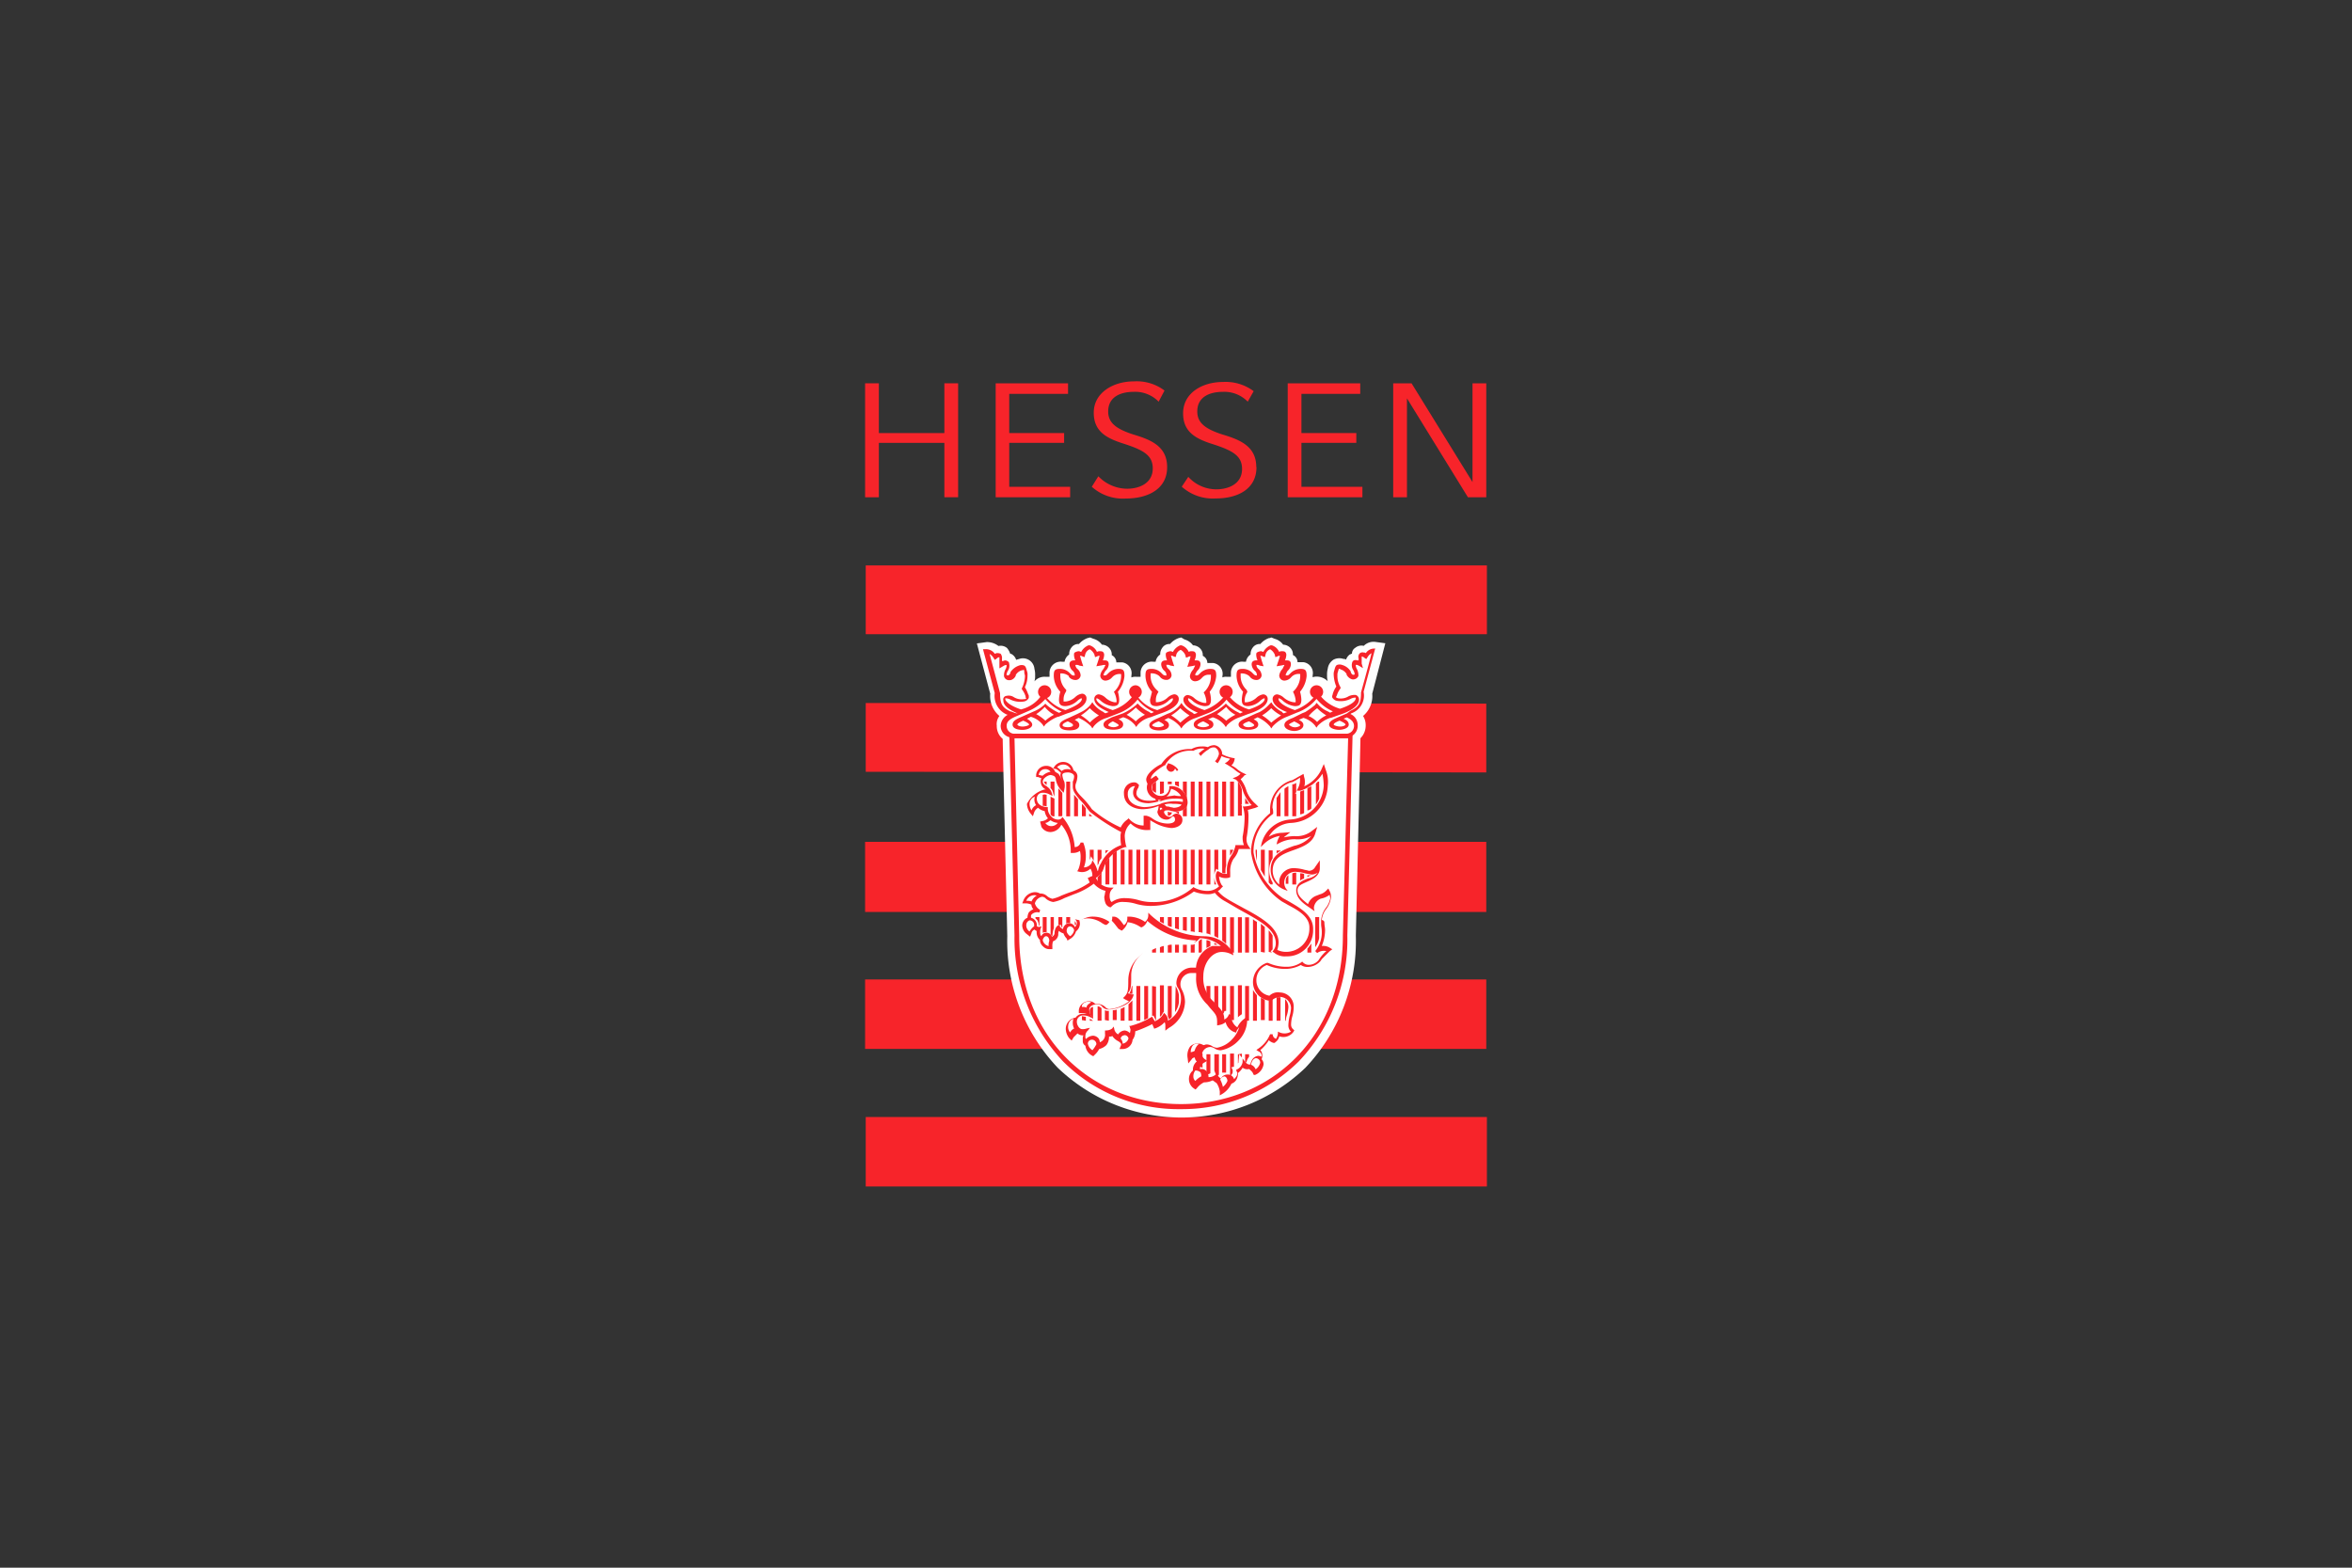 <svg id="Ebene_1" data-name="Ebene 1" xmlns="http://www.w3.org/2000/svg" viewBox="0 0 600 400"><rect x="0" y="0" width="600" height="400" fill="#333333" stroke="none"/><defs><style>.cls-1{fill:#f7242a;}.cls-2{fill:#fff;}</style></defs><g id="Gruppe_802" data-name="Gruppe 802"><rect id="Rechteck_257" data-name="Rechteck 257" class="cls-1" x="220.85" y="144.27" width="158.46" height="17.55"/><path id="Pfad_577" data-name="Pfad 577" class="cls-1" d="M220.85,179.37v17.55l158.3.17V179.53l-158.3-.16"/><rect id="Rechteck_258" data-name="Rechteck 258" class="cls-1" x="220.69" y="214.8" width="158.46" height="17.89"/><rect id="Rechteck_259" data-name="Rechteck 259" class="cls-1" x="220.69" y="249.91" width="158.46" height="17.72"/><rect id="Rechteck_260" data-name="Rechteck 260" class="cls-1" x="220.85" y="285.01" width="158.46" height="17.72"/><path id="Pfad_578" data-name="Pfad 578" class="cls-1" d="M244.42,126.71V97.8h-3.51v12.7H224.2V97.8h-3.51v29.08h3.51V113h16.71v13.87h3.51"/><path id="Pfad_579" data-name="Pfad 579" class="cls-1" d="M273,126.71v-2.5H257.46V113h14V110.5h-14v-10h15V97.8H254v29.08H273"/><path id="Pfad_580" data-name="Pfad 580" class="cls-1" d="M297.74,119.19c0-5.35-4.18-7-8.69-8.35-4.68-1.51-6.35-3.18-6.35-5.86,0-3.84,3.34-5,6.52-5a8.31,8.31,0,0,1,6.35,2.51l1.5-2.84a11.75,11.75,0,0,0-7.85-2.34c-5.18,0-10.2,2.84-10.2,8,0,4.85,3.35,6.52,7.52,7.86,5.19,1.67,7.53,3,7.53,6.35,0,3.84-3.51,5.18-6.52,5.18a10.26,10.26,0,0,1-7.36-3.18l-1.67,2.68a11.86,11.86,0,0,0,8.69,3c5.52,0,10.53-2.34,10.53-8"/><path id="Pfad_581" data-name="Pfad 581" class="cls-1" d="M320.48,119.19c0-5.35-4.18-7-8.7-8.35-4.68-1.51-6.35-3.18-6.35-5.86,0-3.84,3.35-5,6.52-5a8.31,8.31,0,0,1,6.35,2.51l1.51-2.68A11.91,11.91,0,0,0,312,97.46c-5.35,0-10.19,2.84-10.19,8,0,4.84,3.34,6.52,7.52,7.85,5.18,1.67,7.52,3,7.52,6.35,0,3.85-3.51,5.19-6.52,5.19a9.61,9.61,0,0,1-7.19-3.18l-1.67,2.51a11.86,11.86,0,0,0,8.69,3c5.52,0,10.37-2.34,10.37-8"/><path id="Pfad_582" data-name="Pfad 582" class="cls-1" d="M347.55,126.71v-2.5H332V113h14V110.5H332v-10h15V97.8H328.5v29.08h19.05"/><path id="Pfad_583" data-name="Pfad 583" class="cls-1" d="M379.15,126.71V97.8h-3.51V123L360.09,97.8h-4.68v29.08h3.51V101.64l15.55,25.24h4.68"/><path id="Pfad_584" data-name="Pfad 584" class="cls-2" d="M256,166.66h0m67.86-3.84h-.17a5.14,5.14,0,0,0-2.17,1.5,2.2,2.2,0,0,0-2,1,2.71,2.71,0,0,0-.5,1.5V167a2.74,2.74,0,0,0-1.17,1.84h-.67a2.85,2.85,0,0,0-3.17,2.67v1.17h-1.17a2.12,2.12,0,0,0-1,.17v-.34a2.78,2.78,0,0,0-2.34-3.34h-1.5a2.07,2.07,0,0,0-1.17-1.84v-.16a2.37,2.37,0,0,0-.5-1.51,2.61,2.61,0,0,0-2-1,4,4,0,0,0-2.17-1.51l-.84-.5-.66.17a5.11,5.11,0,0,0-2.18,1.5,2.18,2.18,0,0,0-2,1,2.65,2.65,0,0,0-.51,1.5V167a2.77,2.77,0,0,0-1.17,1.84h-.66a2.86,2.86,0,0,0-3.18,2.67v1.17h-1.17a2.8,2.8,0,0,0-1.17.17v-.5a2.8,2.8,0,0,0-2.34-3.35h-1.5a2.06,2.06,0,0,0-1.17-1.83V167a2.34,2.34,0,0,0-.51-1.51,2.62,2.62,0,0,0-2-1,3.93,3.93,0,0,0-2.17-1.5l-.84-.34-.67.17a5.14,5.14,0,0,0-2.17,1.5,2.2,2.2,0,0,0-2,1,2.71,2.71,0,0,0-.5,1.5V167a2.74,2.74,0,0,0-1.17,1.84h-.67a2.85,2.85,0,0,0-3.17,2.67v1.17h-1.17a3.35,3.35,0,0,0-2.68,1.17,4.53,4.53,0,0,0,.17-1.5,5.59,5.59,0,0,0-.17-1.67,2.94,2.94,0,0,0-4-2.51c-.17,0-.5.17-.67.17a2.57,2.57,0,0,0-1-1.34.61.61,0,0,0-.5-.17,4.3,4.3,0,0,0-.84-1.5,2.53,2.53,0,0,0-2.17-.5,4.68,4.68,0,0,0-3-1l-2.51.34L252.61,177a6.64,6.64,0,0,0,2.34,5.68,3.43,3.43,0,0,0-.67,2.51,4.23,4.23,0,0,0,1.51,3.34c0,1.34,1.17,50.31,1.17,50.31h0a47,47,0,0,0,12.87,33.6,45.64,45.64,0,0,0,63.18,0,47,47,0,0,0,12.87-33.6h0v-.16s1.17-49.15,1.17-50.32a4.53,4.53,0,0,0,1.34-3.17,4.37,4.37,0,0,0-.67-2.51,6.61,6.61,0,0,0,2.34-5.68l3.34-12.87-2.5-.34a3.53,3.53,0,0,0-3,1,2.51,2.51,0,0,0-2.17.5,1.73,1.73,0,0,0-.84,1.5c-.17,0-.33.17-.5.17a2.52,2.52,0,0,0-1,1.34,1,1,0,0,0-.67-.17,3.24,3.24,0,0,0-2.51.17,3.2,3.2,0,0,0-1.5,2.34,5.59,5.59,0,0,0-.17,1.67,4.53,4.53,0,0,0,.17,1.5,4,4,0,0,0-2.68-1.17,2.82,2.82,0,0,0-1.17.17v-.5a2.79,2.79,0,0,0-2.34-3.35H331a2,2,0,0,0-1.17-1.83V167a2.39,2.39,0,0,0-.5-1.51,2.66,2.66,0,0,0-2-1,3.93,3.93,0,0,0-2.17-1.5l-.84-.34Z"/><path id="Pfad_585" data-name="Pfad 585" class="cls-1" d="M345.05,187.22c0,.67-1.34,51.49-1.34,51.49a45.08,45.08,0,0,1-12.37,32.09A42.31,42.31,0,0,1,301.25,283a41.63,41.63,0,0,1-30.08-12.2,45.77,45.77,0,0,1-12.37-32.09s-1.17-47.14-1.34-51.49h87.59"/><path id="Pfad_586" data-name="Pfad 586" class="cls-2" d="M306.1,239.37a8.78,8.78,0,0,1,5.35,2h-2.17a6.35,6.35,0,0,0-4.18,5.52h-1a4,4,0,0,0-4,3.84,2.34,2.34,0,0,0,.51,1.51,5.26,5.26,0,0,1,.66,2.67,6.4,6.4,0,0,1-3.34,5.52,2.18,2.18,0,0,0-.67-1.68l-.33-.33-.17.33a4.59,4.59,0,0,1-2.17,1.84l-.67-1.17-.34.17a20.05,20.05,0,0,1-5.18,2.17h-.33l.17.34c0,.16.16.5.16.67a7.72,7.72,0,0,1-.16.83,2.11,2.11,0,0,0-1.34-.67,2.19,2.19,0,0,0-1.67,1,2,2,0,0,1-1-1.51l-.16-.5-.34.5a2.64,2.64,0,0,1-1.5.5h-.34v.84a2,2,0,0,1-1.33,2.17,1.78,1.78,0,0,0-.34-1,2,2,0,0,0-1.33-.67,2.65,2.65,0,0,0-1.84.84.62.62,0,0,1-.17-.51v-.16a1.84,1.84,0,0,1,.67-1.51l.5-.67-.84.17a2.78,2.78,0,0,1-1.17.17c-.66,0-1.33-1-1.33-1.84a1.58,1.58,0,0,1,1.67-1.67,4.1,4.1,0,0,1,1.5.33l1,.5-.67-1a3.07,3.07,0,0,1-.34-1.34c0-1,1.34-1.33,2-1.33a1.51,1.51,0,0,1,1.34.67,2.14,2.14,0,0,0,1.67.66c1.17,0,5.35-.83,6.18-3.34l.17-.5h-.5a2.5,2.5,0,0,1-1-.33c.84-1,.84-1.84.84-4.52,0-4.68,5-8.52,11.37-8.52h4.18c.83.33,1.5-.5,2-1"/><path id="Pfad_587" data-name="Pfad 587" class="cls-2" d="M328.5,230.85,327,230a18.47,18.47,0,0,1-7.85-12.53v-.84H316a6.11,6.11,0,0,1-1.33,2.51,5.85,5.85,0,0,0-.84,3.34v1.34l-.5.17a3.68,3.68,0,0,1-2.34-.34,4.69,4.69,0,0,0,.67,2.18l.33.33-.33.33c-.34.34-.5.67-1,.84a8.86,8.86,0,0,0,1.84,1.67c1.51,1,3.18,1.84,4.68,2.68,4.68,2.5,9,5,9,8.85a7,7,0,0,1-.34,1.84,5.09,5.09,0,0,0,2.18.5,5.92,5.92,0,0,0,6-5.68v-.33c.16-2.84-2.68-4.52-5.52-6"/><path id="Pfad_588" data-name="Pfad 588" class="cls-2" d="M337.86,235.53c0,.5.17,1.17.17,1.84a10.77,10.77,0,0,1-.84,4,3.34,3.34,0,0,1,1.84.33l.84.51-.67.5-2,2-.33.5a4.46,4.46,0,0,1-3.35,1.51,2.86,2.86,0,0,1-1.67-.5,8.37,8.37,0,0,1-4,1,11.18,11.18,0,0,1-4.68-1,4.12,4.12,0,0,0-2.67,3.84,4,4,0,0,0,3.34,4,3.09,3.09,0,0,1,2.67-.83,3.6,3.6,0,0,1,3.51,3.84h0a8.39,8.39,0,0,1-.33,2.18,8.24,8.24,0,0,0-.33,2.17,1.51,1.51,0,0,0,.5,1.17l.33.33-.33.5a3.17,3.17,0,0,1-3.51,1,2.43,2.43,0,0,1-1,1.5l-.16.17h-.34a2.81,2.81,0,0,1-1.17-.67,10.42,10.42,0,0,1-2.17,2.51,1.89,1.89,0,0,1,.5,1.33,2.12,2.12,0,0,1-.17,1,1.85,1.85,0,0,1,.5,1.33,3.51,3.51,0,0,1-2.17,2.68h-.33l-.17-.33c-.17-.51-.67-.84-1-1.18a1.94,1.94,0,0,1-1.67-.33,4.71,4.71,0,0,1-1.17,1.34V274a3.84,3.84,0,0,1-.34,1.33,2.29,2.29,0,0,1-1.34,1.17A6.22,6.22,0,0,1,312,279l-.83.5v-1a4.91,4.91,0,0,0-.84-2.17c-.33-.17-.67-.51-1-.67a4.7,4.7,0,0,1-2.18.5,5.19,5.19,0,0,0-1.83,1.5l-.34.34-.5-.34a2.84,2.84,0,0,1-1.17-2.17,2.8,2.8,0,0,1,1-2.34V273a2.7,2.7,0,0,1,1-2.17,1.45,1.45,0,0,1-.51-1,.91.91,0,0,0-.83.5l-.84,1-.16-1.34a3.9,3.9,0,0,1,.66-3,2.79,2.79,0,0,1,3.35-.33c.33,0,.5-.17.83-.17a2.74,2.74,0,0,1,1.51.5,2.38,2.38,0,0,0,1.17.34,6.88,6.88,0,0,0,3.84-2.17,7.53,7.53,0,0,0,1.84-3.18c-.17.33-.5.67-.67,1l-.17.5-.5-.16a3.62,3.62,0,0,1-2.17-2.51,3.45,3.45,0,0,1-1.34.67l-.83.17v-.84c0-1.67-.34-2-1.84-3.68l-.67-.83a9,9,0,0,1-2.84-7.19v-.84h-1a2.85,2.85,0,0,0-2.68,4.18,7,7,0,0,1,.84,3.18,8,8,0,0,1-4.18,6.68l-.84.67v-1.17a2.08,2.08,0,0,0-.17-1,6.14,6.14,0,0,1-2.17,1.5l-.5.17-.5-1.17a33.41,33.41,0,0,1-4.35,1.84v.33a3.45,3.45,0,0,1-.67,1.84h0a2.53,2.53,0,0,1-2.5,2.34h-.84l.34-.83c.16-.34.16-.67-.67-1.17h0a4.06,4.06,0,0,1-1.51-1.34c-.16.17-.5.17-.83.17a3.37,3.37,0,0,1-.67,2.17,3.92,3.92,0,0,1-1.84,1,5.28,5.28,0,0,1-1.17,1.51l-.33.33-.34-.17a3.29,3.29,0,0,1-1.67-2.5h0a1.4,1.4,0,0,1-.67-1v-.66a2.12,2.12,0,0,1,.17-1h-.17a1.89,1.89,0,0,1-1.34-.5l-1,1-.5.84-.67-.67a4,4,0,0,1-.83-2.34,2.89,2.89,0,0,1,2.5-2.84,2.38,2.38,0,0,1,2-1h.83a3.17,3.17,0,0,0-1.33-.17h-.67v-.67a2.54,2.54,0,0,1,2.51-2.34,2,2,0,0,1,1.67.67H280a3,3,0,0,1,2,.84,1.47,1.47,0,0,0,1,.5,9.47,9.47,0,0,0,5-2l-1-.5-.51-.33.51-.51c.66-.83.83-1.17.83-4a8.16,8.16,0,0,1,3.51-6.68,14.63,14.63,0,0,1,8.69-2.85h4.18s.34,0,1-.66a20.38,20.38,0,0,1-12.54-5,2.71,2.71,0,0,1-1.17,1.51l-.34.16-.33-.16a7.22,7.22,0,0,0-3.18-1.17,3.93,3.93,0,0,1-1.5,2.17l-.84-.5-.66-.84a11.31,11.31,0,0,0-1.34-1.5,2.59,2.59,0,0,1-1,1.33L282,236l-.67-.33a6.65,6.65,0,0,0-3.84-1.34,5.16,5.16,0,0,0-2.17.5,2.21,2.21,0,0,1,.16,1h0a2.47,2.47,0,0,1-.67,1.51l-.33.33a3.36,3.36,0,0,1-1.67,2l-.5.33-.17-.5a3.52,3.52,0,0,1-.84-1.34,2.69,2.69,0,0,1-1.17-.66,2.17,2.17,0,0,0-.16,1,2,2,0,0,1-1.34,1.67,3.64,3.64,0,0,0-.17,1.34v.67h-.67a2.15,2.15,0,0,1-1.67-.67,2.25,2.25,0,0,1-.83-1.51v-.16a2.67,2.67,0,0,1-.84-1.84v-.5c-.17,0-.17,0-.33-.17a.17.17,0,0,1-.17-.17,1.31,1.31,0,0,0-.84,1l-.33.84-.84-.67a2.85,2.85,0,0,1-1.17-2.17,2.18,2.18,0,0,1,1.34-2V234a3.17,3.17,0,0,1,.33-1.17,3,3,0,0,1,1.17-.84,1.83,1.83,0,0,1-.5-1.17,3.82,3.82,0,0,0-1.33-.33h-1l.34-.84a3.32,3.32,0,0,1,2.67-2,2.48,2.48,0,0,1,1.51.34h.33a2.44,2.44,0,0,1,1.5.67,3.52,3.52,0,0,0,1.34.67,9.93,9.93,0,0,0,2.34-.84c.84-.33,1.67-.67,2.68-1a19.42,19.42,0,0,0,4.51-2.34c-.17-.17-.17-.5-.33-.67l-.17-.5.5-.17c.17-.17.5-.17.67-.33a3.4,3.4,0,0,0-.5-1.84,3.07,3.07,0,0,1-2.68.83l-.67-.16.34-.67a7.92,7.92,0,0,0,.5-2.84,5.65,5.65,0,0,0-.17-1.68,3.18,3.18,0,0,1-1.67.51h-.67V217a10.36,10.36,0,0,0-2.34-6.52s-.17,0-.17.16A3.17,3.17,0,0,1,268,212.3a2.68,2.68,0,0,1-2.34-1.34l-.33-1.34.83-.17a2.64,2.64,0,0,0,1.17-.66,3.69,3.69,0,0,1-.83-1.84,3.28,3.28,0,0,1-1.68-.84,2.29,2.29,0,0,0-1,1.17l-.33,1-.67-.83a4,4,0,0,1-.84-2.34,7.1,7.1,0,0,1,4.52-3.68h.33a2.16,2.16,0,0,1-1.34-2,1.48,1.48,0,0,1,.17-.84c-.33-.17-.5-.17-.84-.33h-.5v-.51a2.55,2.55,0,0,1,2.51-2.34,2.37,2.37,0,0,1,2.34,1.51c.33.17.5.33.84.5a5.33,5.33,0,0,1,.83,1.67c0-.17-.33-1-.33-1.17v-.17a.64.64,0,0,1,.16-.5,6.74,6.74,0,0,0-1.17-1l-.83-.17.33-.5a2.73,2.73,0,0,1,2.34-1.17,2.67,2.67,0,0,1,2.51,2.17,1.61,1.61,0,0,1,1,1.51,5.82,5.82,0,0,1-.33,1.67,2.08,2.08,0,0,0-.17,1c0,.84.67,1.67,1.84,2.84a19,19,0,0,1,2.34,2.85,30.68,30.68,0,0,0,7.36,4.68,4.84,4.84,0,0,1,1.67-2l.33-.33.34.33a4.81,4.81,0,0,0,3.51,1.5v-2.5h.66a3.93,3.93,0,0,1,1.51.67,6.84,6.84,0,0,0,4,1.33c.67,0,1.84-.16,1.84-1,0-.67-.34-.84-.5-.84-.34,0-.67.84-1.67.84a2.34,2.34,0,0,1-2.34-2,5.06,5.06,0,0,0,.33-1.5,11.52,11.52,0,0,1-4,.84c-2.34,0-4.85-1.17-4.85-4a2.62,2.62,0,0,1,2.34-2.84h.17a1.21,1.21,0,0,1,1,.34l.34.33-.17.67a2.64,2.64,0,0,0-.5,1.5c0,.84,1,1.84,3.17,1.84a7.16,7.16,0,0,0,1.84-.16c-.17-.17-.17-.17-.17-.34a3,3,0,0,1-2.17-2.67,2.78,2.78,0,0,1,.17-1.17,2.38,2.38,0,0,1-.34-1c0-1.67,2.68-3.51,3.85-4a8.61,8.61,0,0,1,7.69-3.84,5.29,5.29,0,0,1,2.67-.67,4.59,4.59,0,0,1,1.51.17,3.17,3.17,0,0,1,1.67-.5,2.33,2.33,0,0,1,2,2.34,10.28,10.28,0,0,0,3.18,1,2.65,2.65,0,0,1-.84,1.84,5.55,5.55,0,0,1,1.34.83,6.8,6.8,0,0,0,1.84,1.17l.67.34-.5.16a5.66,5.66,0,0,1-1,1,8.52,8.52,0,0,1,1.51,3,8.15,8.15,0,0,0,2.34,3.34l.67.67-.84.33c-.67.17-1.17.34-1.84.5a6.76,6.76,0,0,1,.17,1.84,29.35,29.35,0,0,1-.5,5.35v.33a2.9,2.9,0,0,0,.5,1.68l.67,1a12.93,12.93,0,0,1,4.85-9.36v-1a7.72,7.72,0,0,1,5.35-7.36h.16a15.55,15.55,0,0,0,1.51-.83l1.5-.84.17.84a3.58,3.58,0,0,1,.17,1.33,2.12,2.12,0,0,1-.17,1,8.79,8.79,0,0,0,4.34-4.18l.67-1.51.5,1.51a8.3,8.3,0,0,1,.51,4,9.87,9.87,0,0,1-9.53,9.53,6.93,6.93,0,0,0-5.52,3.51,7,7,0,0,1,3.51-1l2-.16-1.51,1.17-.16.16a15.22,15.22,0,0,1,2.67-.33,6.28,6.28,0,0,0,4.51-1.34l1.34-1-.5,1.67c-.67,2.34-3,3.34-5.35,4.18-2.84,1-5.52,2-5.52,5.35a4.69,4.69,0,0,0,1.68,3.51v-1a3.69,3.69,0,0,1,4-3.18,10.18,10.18,0,0,1,2.17.33c.5.17,1,.17,1.34.34a1.84,1.84,0,0,0,1.67-1l1.17-1.68v2c0,2-1.84,2.84-3.34,3.51s-2.34,1-2.34,2.17c0,1.51,1.5,2.51,2.67,3.51a3.51,3.51,0,0,1,2.17-2.17l.84-.33a3.5,3.5,0,0,0,1.67-1l.5-.5.34.67a3,3,0,0,1,.33,1.67,6.07,6.07,0,0,1-1.17,2.84,5.45,5.45,0,0,0-1.17,2.84c.67.17.67.51.67.84M258.8,188.39,260,238.71c0,25.9,18.22,43,41.28,43s41.29-17.21,41.29-43l1.34-50.32Z"/><path id="Pfad_589" data-name="Pfad 589" class="cls-2" d="M301.25,203.1a2.83,2.83,0,0,0-.66-.83,4.13,4.13,0,0,0-1.84-1,6.08,6.08,0,0,1-.67,1.51l-.5.5c.66-.17,1.33-.17,2-.33a5.92,5.92,0,0,0,1.67.16"/><path id="Pfad_590" data-name="Pfad 590" class="cls-2" d="M297.07,205.28l.51.5a2.21,2.21,0,0,1,1,.16,6.87,6.87,0,0,1,.83.17c.51,0,1.68-.17,2-.83a9.35,9.35,0,0,0-2.17-.17,4.76,4.76,0,0,0-2.18.17"/><path id="Pfad_591" data-name="Pfad 591" class="cls-2" d="M287.71,202.6a1.85,1.85,0,0,1,1.51-2h.33a2.84,2.84,0,0,0-.5,1.67c0,1.33,1.17,2.67,4,2.67a14.86,14.86,0,0,0,2.68-.5h.33l.5-.17a9.9,9.9,0,0,1,3.18-.5,8,8,0,0,1,2,.17v.67a12.52,12.52,0,0,0-2.51-.17,14,14,0,0,0-2.84.5l-.34.17a12.43,12.43,0,0,1-4.18.83c-2.17-.16-4.18-1.17-4.18-3.34"/><path id="Pfad_592" data-name="Pfad 592" class="cls-2" d="M331.68,201.77a10.52,10.52,0,0,0,5.68-4.35,18.12,18.12,0,0,1,.33,3,9.08,9.08,0,0,1-8.69,8.69,8.2,8.2,0,0,0-7.19,6.18l-.16.84.83-.84a7.69,7.69,0,0,1,4-2,6.18,6.18,0,0,0-.67,1.5l-.16.67.67-.33a8.38,8.38,0,0,1,4-1,7.24,7.24,0,0,0,4.18-.83,7.74,7.74,0,0,1-4.35,2.51c-2.84,1-6,2.17-6,6.18a5.4,5.4,0,0,0,3.51,5l.84.33-.5-.67a2.88,2.88,0,0,1-.34-2,2.82,2.82,0,0,1,3.18-2.18,8.29,8.29,0,0,1,2,.34c.5.16,1,.16,1.67.33a2.84,2.84,0,0,0,1.67-.5,3.93,3.93,0,0,1-2.51,1.5c-1.34.51-3,1.17-3,3,0,2.18,2,3.51,3.51,4.52l1.17.83-.16-.67v-.33a2.81,2.81,0,0,1,1.67-2.17l.67-.17a5.24,5.24,0,0,0,1.67-.84,7.5,7.5,0,0,0,.16.84,5.82,5.82,0,0,1-1,2.34,6,6,0,0,0-1.34,3.34v1c0,.51.17,1.17.17,1.84a7.59,7.59,0,0,1-1.67,5l.5.5a2.9,2.9,0,0,1,2.34-.5,8.62,8.62,0,0,0-1.67,1.84l-.33.5a3.36,3.36,0,0,1-2.68,1.17,2.11,2.11,0,0,1-1.34-.67l-.16-.17-.17.17a6.48,6.48,0,0,1-3.84,1.17,11.23,11.23,0,0,1-4.69-1h-.33a5.22,5.22,0,0,0-3.51,4.84,4.78,4.78,0,0,0,4.51,4.85h.17l.17-.17a3.51,3.51,0,0,1,2.17-.83,2.9,2.9,0,0,1,2.68,2.84,8.29,8.29,0,0,1-.34,2,11,11,0,0,0-.33,2.34,2.12,2.12,0,0,0,.67,1.67,3.17,3.17,0,0,1-3,.16l-.34-.16v.33a2.77,2.77,0,0,1-.5,1.51,1.27,1.27,0,0,1-.84-1.17H324a8.2,8.2,0,0,1-3,3.67l-.5.34.5.33a1.28,1.28,0,0,1,.83,1v.34c-.33,0-.5-.17-.83-.17a2.09,2.09,0,0,0-1.34.67,3,3,0,0,0-.67,1.5c-.5.17-1-.16-1.5-.83l-.5-.67V271a2.58,2.58,0,0,1-1.34,1.83l-.34.17.17.34a.59.59,0,0,0,.17.33,1.52,1.52,0,0,1-.17.84,2.88,2.88,0,0,1-.67.83,1.65,1.65,0,0,0-1.67-1.17h0a1.83,1.83,0,0,0-1.67,1,2.12,2.12,0,0,1-.84-.84l-.16-.5-.34.33a2.52,2.52,0,0,1-1.84.67v-.17a2.17,2.17,0,0,0-.5-1.33,1.6,1.6,0,0,0-1.67-.51v-.16c0-.67.34-1.17,1.34-1.67l.5-.34-.5-.33a1.73,1.73,0,0,1-.84-1.34,2.19,2.19,0,0,1,2.18-1.84,2.38,2.38,0,0,1,1,.34,2.84,2.84,0,0,0,1.67.5,8.16,8.16,0,0,0,4.51-2.51,7.67,7.67,0,0,0,2.18-5.52v-.5l-.51.34a5.52,5.52,0,0,0-2,2.34,3.34,3.34,0,0,1-1.51-3.18l-.66-.17a1.93,1.93,0,0,1-1.17,1.34c0-1.67-.67-2.34-2-3.84l-.67-.67a8,8,0,0,1-2.67-6.52c0-3.34,2.17-6.19,4.68-6.19a5.29,5.29,0,0,1,2.34.51l.67.33-.17-.67a8.43,8.43,0,0,0-7.19-4.18,20.47,20.47,0,0,1-13.87-5.51l-.5-.5v.66a2.09,2.09,0,0,1-.84,1.68,7.28,7.28,0,0,0-4.18-1.34h-.33v.5a2.05,2.05,0,0,1-.84,1.67l-.17-.17c-.83-1.17-1.5-2-2.5-2h-.34v.33a1.49,1.49,0,0,1-.5,1.17h0a7.23,7.23,0,0,0-4.34-1.5,5.15,5.15,0,0,0-3.18,1l-1.5-.33.16.16a1,1,0,0,1,.34.84h0a1.45,1.45,0,0,1-.5,1,1.61,1.61,0,0,0-1.51-1,1.67,1.67,0,0,0-1.17.67,1.26,1.26,0,0,0-.33.83h0a1.64,1.64,0,0,1-.84-.66V236h0c-.67,0-1.34.84-1.34,2.17a1.1,1.1,0,0,1-.67.84,1.47,1.47,0,0,0-1.67-1,1.28,1.28,0,0,0-1,.83c-.33-.16-.33-.67-.33-1a2.19,2.19,0,0,1,.16-1l.17-.5-.5.16a1,1,0,0,1-.67-.16V236a2,2,0,0,0-1.5-1.84v-.33a.62.62,0,0,1,.16-.5,2.08,2.08,0,0,1,2-.5l.17-.67a2.7,2.7,0,0,1-1.34-1.67,2.36,2.36,0,0,1,1.84-1.68,1.43,1.43,0,0,1,1,.51,3.73,3.73,0,0,0,1.84.83,9.76,9.76,0,0,0,2.84-1l2.51-1a18,18,0,0,0,5-2.68,5.72,5.72,0,0,0,3,1.84c-.17.5-.17,1-.33,1.5a5,5,0,0,0,.33,1.68,1.78,1.78,0,0,0,1.17,1h.17l.17-.17a3.8,3.8,0,0,1,3.17-1.17,10.71,10.71,0,0,1,3.18.5,13.64,13.64,0,0,0,3.67.5,18.62,18.62,0,0,0,11-3.67,9.84,9.84,0,0,0,3.17.67,4.54,4.54,0,0,0,2.18-.34,8.52,8.52,0,0,0,2.34,2c1.5.83,2.84,1.67,4.34,2.5,4.85,2.68,8.86,4.85,8.86,8.36a2.84,2.84,0,0,1-.5,1.67l-.34.5.34.17a4.26,4.26,0,0,0,3.18,1,6.6,6.6,0,0,0,6.85-6.51V237c0-3.51-3.34-5.34-6.19-7l-1.5-.83a17.87,17.87,0,0,1-7.52-11.7,11.82,11.82,0,0,1,4.84-9.7l.17-.16v-.17a3.64,3.64,0,0,0-.17-1.34,6.83,6.83,0,0,1,4.85-6.52h.17a14.61,14.61,0,0,0,1.5-.83l.51-.34v.67a4.41,4.41,0,0,1-.51,2l-.33.67h.84"/><path id="Pfad_593" data-name="Pfad 593" class="cls-2" d="M271.5,201.43a4,4,0,0,0,0-2l-.17-.34a5.38,5.38,0,0,1-.33-1.34c0-.66,1.17-.66,1.5-.66.51,0,1.51.33,1.51,1h0a3.15,3.15,0,0,1-.34,1.34v1.33h0c0,1.17.84,2.18,2,3.51.84.84,1.5,1.84,2.34,2.84a50.89,50.89,0,0,0,8,5.19,2.94,2.94,0,0,0-.16,1.17,10,10,0,0,0,.16,2.17,8.94,8.94,0,0,0-5.18,4.68,4.43,4.43,0,0,0-.67,1.67c0,.17-.16.17-.16.34a7.1,7.1,0,0,0-1-2.34l-.33-.51-.17.67a2.31,2.31,0,0,1-2,1.17,7.88,7.88,0,0,0,.5-2.84,8.76,8.76,0,0,0-.67-3.51h-.67a1.55,1.55,0,0,1-1.5,1.17,13.34,13.34,0,0,0-2.85-7.35l-.33-.34-.17.34a1.31,1.31,0,0,1-.83.33,2.36,2.36,0,0,1-1.84-.84,2.77,2.77,0,0,1-.84-2v-.34H267c-1.67-.16-2.51-1-2.51-2.17a1.47,1.47,0,0,1,1.34-1.5H266a3.32,3.32,0,0,1,1.84.5l.67.33-.17-.67a3,3,0,0,0-1.17-1.67l-.16-.16c-.67-.34-1-.67-1-1.17,0-.84,1.34-1.68,2-1.68a2.34,2.34,0,0,1,1,.34,1.27,1.27,0,0,1,.34.83,5.26,5.26,0,0,0,1.5,2.85l.5.5.17-.84"/><path id="Pfad_594" data-name="Pfad 594" class="cls-2" d="M308.27,191.24a1.91,1.91,0,0,1,1.68-.51,1.87,1.87,0,0,1,1,1.68,4,4,0,0,1-1,1.83l.66.51a6.54,6.54,0,0,0,1-1.84,8.49,8.49,0,0,0,2.17.67,3,3,0,0,1-1.34,1.17c.84.5,1.67,1,2.34,1.5a10,10,0,0,0,1.67,1.17,3,3,0,0,1-1.17.84l-.83.33.83.33a5.8,5.8,0,0,1,1.84,3,9.4,9.4,0,0,0,2.18,3.51,7,7,0,0,1-1.84.34H317l.16.33a9.69,9.69,0,0,1,.34,2.17,27.65,27.65,0,0,1-.5,5.19v.5a4.86,4.86,0,0,0,.33,1.67h-2.17v.17a7.8,7.8,0,0,1-1.17,2.67,6.6,6.6,0,0,0-1,4v.5a3.37,3.37,0,0,1-2.17-.66h-.33l-.17.33a2.08,2.08,0,0,0-.17,1,4.52,4.52,0,0,0,.84,2.51,4.29,4.29,0,0,1-3,1.17,7.48,7.48,0,0,1-3.34-.84l-.17-.16-.17.16a15.3,15.3,0,0,1-10.53,3.68,11.71,11.71,0,0,1-3.34-.5,12.89,12.89,0,0,0-3.51-.5,5.61,5.61,0,0,0-3.34,1c-.17-.17-.34-.33-.34-.5a2.8,2.8,0,0,1-.17-1.17,2.29,2.29,0,0,1,.51-1.5l.5-.51h-.67a4.23,4.23,0,0,1-3.85-2.5,4.24,4.24,0,0,0,2-2.51l.17-.5a8.53,8.53,0,0,1,5.35-4.85h.33l-.17-.33a13.61,13.61,0,0,1-.33-2.51,4.45,4.45,0,0,1,1.5-3.18,5.81,5.81,0,0,0,4.68,1.67h.34v-2.5a3.92,3.92,0,0,0,.83.5,10.31,10.31,0,0,0,4.52,1.5c1.33,0,2.84-.67,2.84-2a1.54,1.54,0,0,0-1.51-1.67,1.41,1.41,0,0,0-1,.5,1.32,1.32,0,0,1-.67.33,1.59,1.59,0,0,1-1.5-1.17c0-.17,0-.5.83-.5a2.12,2.12,0,0,1,1,.17c.33,0,.66.16,1,.16,1.5,0,3.18-.66,3.18-2.34a4.18,4.18,0,0,0-1.34-3,4,4,0,0,0-3-1.17h-.34v.33a2.07,2.07,0,0,1-2,2.17h-.17a2.34,2.34,0,0,1-2.34-2,2.12,2.12,0,0,1,.17-1,8.51,8.51,0,0,0,1.5-1.17l.17-.16-.67-.84-.33.17c-.34.17-.67.5-1,.67v-.17c0-.84,1.51-2.17,3.51-3.34h.17v-.17a7.44,7.44,0,0,1,7-3.51h.17a4.16,4.16,0,0,1,2.84-.5,17.16,17.16,0,0,0-1.5,1.17l.5.67a7.69,7.69,0,0,1,2-1.67"/><path id="Pfad_595" data-name="Pfad 595" class="cls-1" d="M297.91,194.91h0m0,0h0c-.17.34-.33.5-.33.84a.63.63,0,0,0,.16.5,1.14,1.14,0,0,0,1,.67,1.07,1.07,0,0,0,1-.84c.17.17.33.5.5.67l.34-.33a4.11,4.11,0,0,0-2.68-1.67v.16Z"/><path id="Pfad_596" data-name="Pfad 596" class="cls-1" d="M269,203.77l-1-.5v4.51c.17.17.17.34.33.34l.17.16h.5v-4.51"/><path id="Pfad_597" data-name="Pfad 597" class="cls-1" d="M269,203.27v-3.84h-1v1.67a2.06,2.06,0,0,1,.67,1.33l.33.84"/><path id="Pfad_598" data-name="Pfad 598" class="cls-1" d="M267,200.26v-.83h-.67a1.17,1.17,0,0,0,.67.83"/><path id="Pfad_599" data-name="Pfad 599" class="cls-1" d="M267,205.78v-3c-.34,0-.5-.17-.84,0H266v2.84a2.12,2.12,0,0,1,1,.17"/><path id="Pfad_600" data-name="Pfad 600" class="cls-1" d="M270.83,208.28l.17-.16v-5.85l-.34-.34c-.16-.33-.5-.5-.66-.83v7.18h.83"/><path id="Pfad_601" data-name="Pfad 601" class="cls-1" d="M275,208.28v-4.34c-.33-.34-.67-.84-1-1.17v5.51h1"/><rect id="Rechteck_261" data-name="Rechteck 261" class="cls-1" x="272" y="199.43" width="1" height="8.86"/><path id="Pfad_602" data-name="Pfad 602" class="cls-1" d="M278.69,208.28c-.34-.16-.5-.5-.84-.66v.66h.84"/><path id="Pfad_603" data-name="Pfad 603" class="cls-1" d="M277,208.28v-2a7.16,7.16,0,0,0-1-1.17v3.17h1"/><path id="Pfad_604" data-name="Pfad 604" class="cls-1" d="M293.9,205.28a2.34,2.34,0,0,0,1-.34h0a2.34,2.34,0,0,1-1,.34h0"/><path id="Pfad_605" data-name="Pfad 605" class="cls-1" d="M294.9,199.43a3.39,3.39,0,0,1-1,.66v1.34a1.71,1.71,0,0,0,1,.84v-2.84h0"/><path id="Pfad_606" data-name="Pfad 606" class="cls-1" d="M297.91,207.11v1h.17a.61.61,0,0,0,.5-.17l.33-.33v-.34h-.5c-.17,0-.33-.17-.5-.17"/><path id="Pfad_607" data-name="Pfad 607" class="cls-1" d="M297.91,199.43v.66h1v-.66h-1"/><path id="Pfad_608" data-name="Pfad 608" class="cls-1" d="M296.91,199.43h-1v3.17a2.5,2.5,0,0,0,1-.33v-2.84"/><path id="Pfad_610" data-name="Pfad 610" class="cls-1" d="M300.75,199.43h-1v.83l1,.5v-1.33"/><path id="Pfad_611" data-name="Pfad 611" class="cls-1" d="M299.75,207.28h0a1.45,1.45,0,0,1,1,.5v-.67a2.44,2.44,0,0,0-1,.17"/><rect id="Rechteck_262" data-name="Rechteck 262" class="cls-1" x="303.76" y="199.43" width="1" height="8.86"/><path id="Pfad_612" data-name="Pfad 612" class="cls-1" d="M302.76,199.43h-1v2.34a5.14,5.14,0,0,1,1,2.17v-4.51"/><path id="Pfad_613" data-name="Pfad 613" class="cls-1" d="M301.76,206.61v1.67h1v-3.17a1.79,1.79,0,0,1-1,1.5"/><rect id="Rechteck_263" data-name="Rechteck 263" class="cls-1" x="307.77" y="199.43" width="1" height="8.86"/><rect id="Rechteck_264" data-name="Rechteck 264" class="cls-1" x="305.77" y="199.43" width="1" height="8.86"/><rect id="Rechteck_265" data-name="Rechteck 265" class="cls-1" x="309.78" y="199.43" width="1" height="8.86"/><rect id="Rechteck_266" data-name="Rechteck 266" class="cls-1" x="313.79" y="199.43" width="1" height="8.86"/><rect id="Rechteck_267" data-name="Rechteck 267" class="cls-1" x="311.78" y="199.43" width="1" height="8.86"/><path id="Pfad_614" data-name="Pfad 614" class="cls-1" d="M318.64,205.11h0l-1-1.51v1.51h1"/><path id="Pfad_615" data-name="Pfad 615" class="cls-1" d="M316.8,208.28v-2.67l-.17-.33h.17v-3.85a5.61,5.61,0,0,0-1-2v8.69h1"/><path id="Pfad_616" data-name="Pfad 616" class="cls-1" d="M328.67,208.28V200.6a3.43,3.43,0,0,0-1,.66v7h1"/><path id="Pfad_617" data-name="Pfad 617" class="cls-1" d="M326.66,208.28V202.1l-1,1.5v4.68h1"/><path id="Pfad_618" data-name="Pfad 618" class="cls-1" d="M330.51,208.28h.16v-5.85l-.33.17.33-.5v-2.34c-.33.17-.5.33-.67.33h-.33v8.19h.84"/><path id="Pfad_619" data-name="Pfad 619" class="cls-1" d="M334.52,206.28V200.6l-1,.5v5.68a1.42,1.42,0,0,0,1-.5"/><path id="Pfad_620" data-name="Pfad 620" class="cls-1" d="M332.68,207.45V201.6c-.34.17-.67.17-.84.33h-.16v5.85a2.36,2.36,0,0,0,1-.33"/><path id="Pfad_621" data-name="Pfad 621" class="cls-1" d="M336.52,203.77v-4.34h-.33l-.5.5v5.35a6.88,6.88,0,0,0,.83-1.51"/><path id="Pfad_622" data-name="Pfad 622" class="cls-1" d="M278,216.81v2.67l.33-1,.67,1.17v-2.84h-1"/><path id="Pfad_623" data-name="Pfad 623" class="cls-1" d="M281,219v-2.17h-1v4c.16-.33.33-.5.33-.83a3.47,3.47,0,0,1,.67-1"/><path id="Pfad_624" data-name="Pfad 624" class="cls-1" d="M281,222.33a4,4,0,0,1-1,1.5V225a1.68,1.68,0,0,0,.83.67H281v-3.34"/><path id="Pfad_625" data-name="Pfad 625" class="cls-1" d="M284.87,225.67v-8.53c-.33.17-.67.5-1,.67v7.86h1"/><path id="Pfad_626" data-name="Pfad 626" class="cls-1" d="M282,217.81c.34-.33.5-.67.84-.83H282v.83"/><path id="Pfad_627" data-name="Pfad 627" class="cls-1" d="M282,225.67h1v-6.85c-.33.5-.66.83-1,1.33v5.52"/><rect id="Rechteck_268" data-name="Rechteck 268" class="cls-1" x="287.88" y="216.81" width="1" height="8.86"/><rect id="Rechteck_269" data-name="Rechteck 269" class="cls-1" x="285.88" y="216.81" width="1" height="8.86"/><rect id="Rechteck_270" data-name="Rechteck 270" class="cls-1" x="289.89" y="216.81" width="1" height="8.86"/><rect id="Rechteck_271" data-name="Rechteck 271" class="cls-1" x="293.9" y="216.81" width="1" height="8.86"/><rect id="Rechteck_272" data-name="Rechteck 272" class="cls-1" x="291.89" y="216.81" width="1" height="8.86"/><rect id="Rechteck_273" data-name="Rechteck 273" class="cls-1" x="297.91" y="216.81" width="1" height="8.86"/><rect id="Rechteck_274" data-name="Rechteck 274" class="cls-1" x="295.9" y="216.81" width="1" height="8.86"/><rect id="Rechteck_275" data-name="Rechteck 275" class="cls-1" x="299.75" y="216.81" width="1" height="8.86"/><rect id="Rechteck_276" data-name="Rechteck 276" class="cls-1" x="303.76" y="216.81" width="1" height="8.86"/><rect id="Rechteck_277" data-name="Rechteck 277" class="cls-1" x="301.76" y="216.81" width="1" height="8.86"/><rect id="Rechteck_278" data-name="Rechteck 278" class="cls-1" x="307.77" y="216.81" width="1" height="8.86"/><rect id="Rechteck_279" data-name="Rechteck 279" class="cls-1" x="305.77" y="216.81" width="1" height="8.86"/><path id="Pfad_628" data-name="Pfad 628" class="cls-1" d="M309.78,216.81v8.86h.5a4.52,4.52,0,0,1-.5-2,2.82,2.82,0,0,1,.17-1.17l.33-.83.5.33v-5.18h-1"/><path id="Pfad_629" data-name="Pfad 629" class="cls-1" d="M313.79,218.31a7.08,7.08,0,0,0,.84-1.5h-.84v1.5"/><path id="Pfad_630" data-name="Pfad 630" class="cls-1" d="M311.78,216.81v5.85a1.52,1.52,0,0,0,.84.17v-.34a5.59,5.59,0,0,1,.17-1.67v-4h-1"/><path id="Pfad_631" data-name="Pfad 631" class="cls-1" d="M320.31,216.81v.5a11.68,11.68,0,0,0,.33,2.34v-2.84h-.33"/><path id="Pfad_632" data-name="Pfad 632" class="cls-1" d="M324.65,225.17a5.9,5.9,0,0,1,0-6.19v-2h-1v8.19l.5.5h.5v-.5"/><path id="Pfad_633" data-name="Pfad 633" class="cls-1" d="M321.65,216.81V222c.33.5.66,1.17,1,1.67v-6.85h-1"/><path id="Pfad_634" data-name="Pfad 634" class="cls-1" d="M328.67,223.33a1.67,1.67,0,0,0-.67,1.17v1h.67v-2.17"/><path id="Pfad_635" data-name="Pfad 635" class="cls-1" d="M325.66,216.81v1a3.65,3.65,0,0,1,1-.67V217h-1"/><path id="Pfad_636" data-name="Pfad 636" class="cls-1" d="M330.67,225.67v-3a2.08,2.08,0,0,0-1,.17v2.84h1"/><path id="Pfad_637" data-name="Pfad 637" class="cls-1" d="M334.52,223.33h-1v.5a2.69,2.69,0,0,1,1-.5"/><path id="Pfad_638" data-name="Pfad 638" class="cls-1" d="M332.68,224.16V223a2.21,2.21,0,0,0-1-.16v1.84a2.64,2.64,0,0,1,1-.51"/><path id="Pfad_639" data-name="Pfad 639" class="cls-1" d="M264.15,234v.33l.5.5A3.28,3.28,0,0,1,265,236v.17h.17V234h-1"/><path id="Pfad_640" data-name="Pfad 640" class="cls-1" d="M268,234v4.34c.17.17.17.34.33.5.17,0,.17-.16.17-.33a5.84,5.84,0,0,1,.34-1.67V234H268"/><path id="Pfad_641" data-name="Pfad 641" class="cls-1" d="M266,234v4a2.12,2.12,0,0,1,1-.17h0V234h-1"/><path id="Pfad_642" data-name="Pfad 642" class="cls-1" d="M270,234v2h.66l.17.5c0,.17,0,.17.17.17V234h-1"/><path id="Pfad_643" data-name="Pfad 643" class="cls-1" d="M274.34,236.2a.59.59,0,0,1,.17-.34c0-.5-.17-.5-.17-.66l-.16-.17v1c0-.17.16,0,.16.17"/><path id="Pfad_644" data-name="Pfad 644" class="cls-1" d="M272,234v1.67a1.24,1.24,0,0,1,.84-.17H273V234h-1"/><path id="Pfad_645" data-name="Pfad 645" class="cls-1" d="M294.9,243.05v-1.17l-1,.5v.67h1"/><path id="Pfad_646" data-name="Pfad 646" class="cls-1" d="M292.9,242.88l-.17.17.17-.17h0"/><path id="Pfad_647" data-name="Pfad 647" class="cls-1" d="M297.91,243.05h1v-2a2.19,2.19,0,0,0-1,.16v1.84"/><path id="Pfad_648" data-name="Pfad 648" class="cls-1" d="M298.91,234h-1v2.17a2.32,2.32,0,0,0,1,.33V234"/><path id="Pfad_649" data-name="Pfad 649" class="cls-1" d="M295.9,243.05h1v-1.67a2.5,2.5,0,0,0-1,.33v1.34"/><path id="Pfad_650" data-name="Pfad 650" class="cls-1" d="M296.91,234h-1v1.17l1,.5V234"/><path id="Pfad_651" data-name="Pfad 651" class="cls-1" d="M299.75,241.05v2h1v-2h-1"/><path id="Pfad_652" data-name="Pfad 652" class="cls-1" d="M300.75,234h-1v2.84c.33.16.67.16,1,.33V234"/><path id="Pfad_653" data-name="Pfad 653" class="cls-1" d="M303.76,241.05v2h1v-2.17a1,1,0,0,1-.66.17h-.34"/><path id="Pfad_654" data-name="Pfad 654" class="cls-1" d="M304.76,234h-1v3.67a2.06,2.06,0,0,1,1,.17V234"/><path id="Pfad_655" data-name="Pfad 655" class="cls-1" d="M301.76,241.05v2h1v-2h-1"/><path id="Pfad_656" data-name="Pfad 656" class="cls-1" d="M302.76,234h-1v3.34c.33,0,.66.17,1,.17V234"/><path id="Pfad_657" data-name="Pfad 657" class="cls-1" d="M307.77,239.88v2l1-.5v-1.17a2.36,2.36,0,0,0-1-.33"/><path id="Pfad_658" data-name="Pfad 658" class="cls-1" d="M308.78,234h-1v4.17a2.38,2.38,0,0,1,1,.34V234"/><path id="Pfad_659" data-name="Pfad 659" class="cls-1" d="M306.27,239.71l-.5.5v2.84h.67c0-.17.16-.17.16-.33v-3.18c0,.17-.16.17-.33.17"/><path id="Pfad_660" data-name="Pfad 660" class="cls-1" d="M306.77,238v-4h-1v3.84h.33c.17,0,.5.17.67.17"/><path id="Pfad_661" data-name="Pfad 661" class="cls-1" d="M310.61,241.05c-.33-.17-.5-.34-.83-.51v.51h.83"/><path id="Pfad_662" data-name="Pfad 662" class="cls-1" d="M310.78,234h-1v4.84l1,.5V234"/><path id="Pfad_663" data-name="Pfad 663" class="cls-1" d="M314.79,243.05v-9h-1v8.69l.17.33h.83"/><path id="Pfad_664" data-name="Pfad 664" class="cls-1" d="M312.79,240.88V234h-1v6a4.41,4.41,0,0,1,1,.84"/><path id="Pfad_666" data-name="Pfad 666" class="cls-1" d="M317.63,243.05h1v-9h-1v9"/><rect id="Rechteck_280" data-name="Rechteck 280" class="cls-1" x="315.8" y="234.03" width="1" height="9.03"/><path id="Pfad_667" data-name="Pfad 667" class="cls-1" d="M320.64,243.05V235.2a3.65,3.65,0,0,1-1-.67v8.52h1"/><path id="Pfad_668" data-name="Pfad 668" class="cls-1" d="M324.49,243.05l-.34-.33.5-.5v-3.51a8,8,0,0,0-1-1.34v5.51l.84.17"/><path id="Pfad_669" data-name="Pfad 669" class="cls-1" d="M322.65,243.05v-6.52c-.34-.33-.67-.5-1-.83v7.18l1,.17"/><path id="Pfad_670" data-name="Pfad 670" class="cls-1" d="M334.52,243.05v-2.34a9.73,9.73,0,0,1-1,1.34v1h1"/><path id="Pfad_671" data-name="Pfad 671" class="cls-1" d="M335.52,234v7.68a5.7,5.7,0,0,0,1-2.34V234h-1"/><path id="Pfad_672" data-name="Pfad 672" class="cls-1" d="M278.86,260.44l-.84-.51v.51h.84"/><path id="Pfad_673" data-name="Pfad 673" class="cls-1" d="M278,257.76a2.78,2.78,0,0,0,.17,1.17l.67,1v-3a.89.89,0,0,0-.84.83"/><path id="Pfad_674" data-name="Pfad 674" class="cls-1" d="M277,260.44v-1c-.34,0-.67-.16-1-.16h0v1l1,.17"/><path id="Pfad_675" data-name="Pfad 675" class="cls-1" d="M281,260.44v-3.18a1.47,1.47,0,0,0-1-.5v3.68h1"/><path id="Pfad_676" data-name="Pfad 676" class="cls-1" d="M284.87,260.44v-2.85a2.08,2.08,0,0,1-1,.17v2.51h1"/><path id="Pfad_677" data-name="Pfad 677" class="cls-1" d="M282.87,260.44v-2.51h-.17a1.52,1.52,0,0,1-.84-.17v2.51l1,.17"/><path id="Pfad_678" data-name="Pfad 678" class="cls-1" d="M288.72,253.58h.16v-2h-.16a4.79,4.79,0,0,1-.67,2h.67"/><path id="Pfad_679" data-name="Pfad 679" class="cls-1" d="M288.88,260.44v-5.19l-1,1v4.18h1"/><path id="Pfad_680" data-name="Pfad 680" class="cls-1" d="M286.88,260.44v-3.51l-1,.5v3h1"/><rect id="Rechteck_281" data-name="Rechteck 281" class="cls-1" x="289.89" y="251.58" width="1" height="8.86"/><path id="Pfad_681" data-name="Pfad 681" class="cls-1" d="M293.9,251.58v7.69l.33-.17.67,1.34h0v-8.7l-1-.16"/><path id="Pfad_682" data-name="Pfad 682" class="cls-1" d="M291.89,251.58v8.69l1-.5v-8.19h-1"/><path id="Pfad_683" data-name="Pfad 683" class="cls-1" d="M297.91,251.58v7.69c.17.33.17.5.33.83.17-.17.51-.33.67-.67v-7.85h-1"/><path id="Pfad_684" data-name="Pfad 684" class="cls-1" d="M295.9,251.58v7.85a1.58,1.58,0,0,0,.67-.83l.34-.5v-6.69h-1"/><path id="Pfad_685" data-name="Pfad 685" class="cls-1" d="M299.75,258.26a5.58,5.58,0,0,0,1-2.5v-1.84a6.25,6.25,0,0,0-.5-1.67c-.17-.34-.33-.51-.33-.84h0l-.17,6.85"/><path id="Pfad_686" data-name="Pfad 686" class="cls-1" d="M307.77,251.58v2.17c.34.33.67.84,1,1.17h0v-3.34h-1"/><path id="Pfad_687" data-name="Pfad 687" class="cls-1" d="M309.78,251.58v4.34a7.59,7.59,0,0,1,1,1.17v-5.51h-1"/><path id="Pfad_688" data-name="Pfad 688" class="cls-1" d="M314.79,251.58h-1v8.19c0,.16.17.33.33.5h.67v-8.69"/><path id="Pfad_689" data-name="Pfad 689" class="cls-1" d="M311.78,251.58v7.35c.17-.17.51-.5.51-.83l.16-.17h.34v-6.35h-1"/><rect id="Rechteck_282" data-name="Rechteck 282" class="cls-1" x="317.63" y="251.58" width="1" height="8.86"/><path id="Pfad_690" data-name="Pfad 690" class="cls-1" d="M315.8,251.58v8a3.54,3.54,0,0,1,.83-.67l.17-.17v-7.35h-1"/><path id="Pfad_691" data-name="Pfad 691" class="cls-1" d="M320.64,260.44v-6.52a9.72,9.72,0,0,1-1-1.34v7.86h1"/><path id="Pfad_692" data-name="Pfad 692" class="cls-1" d="M324.65,260.44v-5.69c-.16.17-.33.17-.33.34l-.17.16h-.5v5.19h1"/><path id="Pfad_693" data-name="Pfad 693" class="cls-1" d="M322.65,260.44v-5.35l-1-.5v5.68h1"/><path id="Pfad_694" data-name="Pfad 694" class="cls-1" d="M328,260.44a5.05,5.05,0,0,1,.33-1.51,8.3,8.3,0,0,0,.34-2,2.78,2.78,0,0,0-.84-2v5.52H328"/><path id="Pfad_695" data-name="Pfad 695" class="cls-1" d="M326.66,260.44v-6h-1v6h1"/><path id="Pfad_697" data-name="Pfad 697" class="cls-1" d="M307.77,269v1.34h0v3.84a2.36,2.36,0,0,0,1-.33V269h-1"/><path id="Pfad_698" data-name="Pfad 698" class="cls-1" d="M306.77,270.8a4.58,4.58,0,0,0-1,.83v.51a2.32,2.32,0,0,1,1,.33V270.8h0"/><path id="Pfad_699" data-name="Pfad 699" class="cls-1" d="M306.77,269.63v-.84h-.67a1.21,1.21,0,0,0,.67.84"/><path id="Pfad_700" data-name="Pfad 700" class="cls-1" d="M309.78,269v4.18l.33.84.5.5.34-.34V269h-1.17"/><path id="Pfad_701" data-name="Pfad 701" class="cls-1" d="M313.79,269v5.18c0,.17.17.17.17.34.16-.17.16-.34.33-.5a1,1,0,0,0,.17-.67V273l-.34-.67.67-.16v-3.35h-1"/><path id="Pfad_702" data-name="Pfad 702" class="cls-1" d="M311.78,269v4.68h1V269h-1"/><path id="Pfad_703" data-name="Pfad 703" class="cls-1" d="M317.63,269v2c.17,0,.17,0,.34.16a2.94,2.94,0,0,1,.67-1.5V269h-1"/><path id="Pfad_704" data-name="Pfad 704" class="cls-1" d="M315.8,269v2.34c.16-.17.16-.33.16-.67l.17-1.67.67.84v-1l-1,.17"/><path id="Pfad_705" data-name="Pfad 705" class="cls-2" d="M271.33,195.08a2,2,0,0,1,1.84,1.34,2.08,2.08,0,0,0-1-.17,1.94,1.94,0,0,0-1.34.5,7.14,7.14,0,0,0-1.17-1,2.15,2.15,0,0,1,1.67-.67"/><path id="Pfad_706" data-name="Pfad 706" class="cls-2" d="M266.65,196.25a1.53,1.53,0,0,1,1.34.67,3.87,3.87,0,0,0-2,1c-.33,0-.66-.17-1-.17a1.65,1.65,0,0,1,1.67-1.5"/><path id="Pfad_707" data-name="Pfad 707" class="cls-2" d="M262.64,205.11a2,2,0,0,1,1.34-1.84,2.55,2.55,0,0,0,.33,2.17,2.35,2.35,0,0,0-1.17,1.34,3.26,3.26,0,0,1-.5-1.67"/><path id="Pfad_708" data-name="Pfad 708" class="cls-2" d="M268,209.29a3.54,3.54,0,0,0,1.84.67,2.06,2.06,0,0,1-1.67.83,1.77,1.77,0,0,1-1.51-.83c.5,0,.84-.34,1.34-.67"/><path id="Pfad_709" data-name="Pfad 709" class="cls-2" d="M261.81,236a1.26,1.26,0,0,1,.83-1.17,1.14,1.14,0,0,1,1.17,1.17v.34a4.54,4.54,0,0,0-1.17,1.33,1.84,1.84,0,0,1-.83-1.67"/><path id="Pfad_710" data-name="Pfad 710" class="cls-2" d="M264.48,228.51a3,3,0,0,0-1.34,1.5,3.35,3.35,0,0,0-1.33-.16,2.19,2.19,0,0,1,2.67-1.34"/><path id="Pfad_711" data-name="Pfad 711" class="cls-2" d="M266,239.88c0-.17.34-1,.84-1,.67,0,.84.84.84,1.17a3.24,3.24,0,0,0-.17,1.34,2,2,0,0,1-1.51-1.5"/><path id="Pfad_712" data-name="Pfad 712" class="cls-2" d="M272.17,237.87c-.17-.5,0-1.5.84-1.5a1.21,1.21,0,0,1,1,1,2.42,2.42,0,0,1-1,1.5,2.2,2.2,0,0,1-.84-1"/><path id="Pfad_713" data-name="Pfad 713" class="cls-2" d="M277.52,255.59a1.47,1.47,0,0,1,.83.17c-.5.33-1.17.66-1.17,1.33a2.55,2.55,0,0,0-1.17-.16c-.16-.67.67-1.34,1.51-1.34"/><path id="Pfad_714" data-name="Pfad 714" class="cls-2" d="M272.5,261.77a2,2,0,0,1,1.34-1.84,3.28,3.28,0,0,0,.17,2.51,1.91,1.91,0,0,0-1,1,2,2,0,0,1-.51-1.67"/><path id="Pfad_715" data-name="Pfad 715" class="cls-2" d="M278.52,265.28a1.14,1.14,0,0,1,1.17,1.17h0a8.21,8.21,0,0,1-1,1.51,2.45,2.45,0,0,1-1.17-1.67,1,1,0,0,1,1-1"/><path id="Pfad_716" data-name="Pfad 716" class="cls-2" d="M286.88,264.11a1.07,1.07,0,0,1,1,.84,1.81,1.81,0,0,1-1.5,1.34V266a2,2,0,0,0-.5-1,1,1,0,0,1,1-.84"/><path id="Pfad_717" data-name="Pfad 717" class="cls-2" d="M303.76,268.46a2.84,2.84,0,0,1,.5-1.67,1.51,1.51,0,0,1,1.17-.5h.5a3.24,3.24,0,0,0-1.17,1.83,2.29,2.29,0,0,1-1,.34h0"/><path id="Pfad_718" data-name="Pfad 718" class="cls-2" d="M306.27,273.64a2.1,2.1,0,0,1,.17,1,5.32,5.32,0,0,0-1.51,1.17,1.51,1.51,0,0,1-.5-1.17,2.34,2.34,0,0,1,.5-1.5,1.94,1.94,0,0,1,1.34.5"/><path id="Pfad_719" data-name="Pfad 719" class="cls-2" d="M312.29,274.64c.5,0,.83.67.83,1.17a3.66,3.66,0,0,1-1.17,1.51,5.9,5.9,0,0,0-.67-1.84c.17-.5.5-.67,1-.84"/><path id="Pfad_720" data-name="Pfad 720" class="cls-2" d="M320.31,270a1.14,1.14,0,0,1,1.17,1.17,2.82,2.82,0,0,1-1.17,1.67,2,2,0,0,0-1.17-1.17c.17-.83.5-1.5,1.17-1.67"/><path id="Pfad_721" data-name="Pfad 721" class="cls-1" d="M258.8,181.87l-.84-.33h-.17c-2.17-1-2.67-2-2.67-4.68h0l-2.67-10a2.94,2.94,0,0,1,1,1l.33.51.5-.34a.87.87,0,0,1,.67-.33h0v2.84l.84-.5c.33-.17.5-.34.83-.34h.17v.17a2.46,2.46,0,0,1-.33,1,3.15,3.15,0,0,0-.34,1.34v.33a1.32,1.32,0,0,0,1.51,1h.16a1.93,1.93,0,0,0,1.34-1.17v-.17a2.71,2.71,0,0,1,1.51-1.17.61.61,0,0,0,.5-.17,1,1,0,0,1,.16.67c0,.34.17.67.17,1a7.79,7.79,0,0,1-.67,2.85l-.16.33.16.33a5.3,5.3,0,0,1,.84,1.68.61.61,0,0,0,.17.5h0a.65.65,0,0,1-.51.16,3.86,3.86,0,0,1-2.67-.5,2.33,2.33,0,0,0-1.84-.33.91.91,0,0,0-.83,1.17c0,1.5,1.83,2.51,3.67,3.34l-.83-.17m71.37,2.18c1,.5,1.51.83,1.51,1s-.67.5-1.34.5a2.09,2.09,0,0,1-1.51-.67c0-.16.34-.33,1.34-.83ZM336,180.7a12.75,12.75,0,0,0,2.34,1.84,7.86,7.86,0,0,0-2.34,1.67,6.47,6.47,0,0,0-2.17-1.5,12.54,12.54,0,0,1,2.17-2Zm-17.38,3.35c1,.5,1.33.83,1.33,1s-.5.5-1.5.5-1.34-.5-1.34-.67.5-.5,1.51-.83Zm3.34-1.51a12.42,12.42,0,0,0,2.34-1.84,9.6,9.6,0,0,0,2.51,1.84,23.56,23.56,0,0,0-2.51,1.84,12.42,12.42,0,0,0-2.34-1.84Zm-15,1.51c1,.5,1.5.83,1.5,1s-.67.5-1.5.5-1.51-.33-1.51-.5.5-.67,1.51-1Zm8.19-1.67a11,11,0,0,0-2.34,1.5,12,12,0,0,0-2.34-1.67,23.18,23.18,0,0,0,2.34-1.84,6.65,6.65,0,0,0,2.34,2Zm-19.56,1.67c1,.5,1.34.83,1.34,1s-.67.5-1.51.5-1.5-.33-1.5-.5.67-.67,1.67-1Zm5.52.33a12.75,12.75,0,0,0-2.34-1.84,12.75,12.75,0,0,0,2.34-1.84,12.42,12.42,0,0,0,2.34,1.84,18.31,18.31,0,0,0-2.34,1.84Zm-17.22-.33c1,.5,1.5.83,1.5,1s-.66.5-1.33.5-1.34-.33-1.34-.5.17-.5,1.17-1Zm3.51-1.67a12.84,12.84,0,0,0,2.34-1.84,12.84,12.84,0,0,0,2.34,1.84,7.41,7.41,0,0,0-2.34,1.67,11.66,11.66,0,0,0-2.34-1.67Zm-15,1.67c1,.5,1.33.67,1.33,1s-.66.5-1.33.5-1.34-.17-1.34-.5.5-.67,1.34-1Zm5.68.33a12.42,12.42,0,0,0-2.34-1.84A12.42,12.42,0,0,0,278,180.7a12.42,12.42,0,0,0,2.34,1.84,11.41,11.41,0,0,0-2.34,1.84Zm-17.22,1c-.83,0-1.33-.33-1.33-.5s.33-.5,1.5-1c1.17.5,1.5.84,1.5,1s-.83.5-1.67.5Zm8-3a9.92,9.92,0,0,0-2.18,1.5,11.66,11.66,0,0,0-2.34-1.67,11.37,11.37,0,0,0,2.18-1.84,8.41,8.41,0,0,0,2.34,2Zm74.71-.34-2.67,1.17c-1.17.5-1.84,1-1.84,1.67,0,1,1.67,1.34,2.51,1.34s2.5-.33,2.5-1.34c0-.67-.5-1.17-1.33-1.5l.83-.34c1.51.67,1.84,1.51,1.84,2.18a2,2,0,0,1-2,2H258.8a2,2,0,0,1-2-2h0c0-.84.34-1.51,2.17-2.34l3.51-1.51a12,12,0,0,0,4.18-3,12.68,12.68,0,0,0,4.18,3.18l-.67.33a12.73,12.73,0,0,1-3.17-2l-.34-.34-.33.34a8.85,8.85,0,0,1-2.68,1.67l-3,1.34c-1.17.5-2.34,1-2.34,2s1.33,1.34,2.5,1.34,2.51-.5,2.51-1.34c0-.5-.5-1-1.34-1.5l1-.5a6,6,0,0,1,3,2l.34.5.33-.5a10.42,10.42,0,0,1,3.18-2H270l2.17-.84c3.34-1,5-2.34,5-3.84A1.14,1.14,0,0,0,276,177h0a3.16,3.16,0,0,0-1.67.83,4.33,4.33,0,0,1-2.51,1.17h-.5v-.5a3.4,3.4,0,0,1,.5-1.84l.17-.33V176a4.81,4.81,0,0,1-1.5-3.51v-.66h.5a3,3,0,0,1,1.67.66v.17a2.07,2.07,0,0,0,1.67.84,1.29,1.29,0,0,0,1.34-1.17h0a2.29,2.29,0,0,0-.84-1.67,1.47,1.47,0,0,1-.5-1h.17a1.26,1.26,0,0,1,.84.17l1,.17-.34-1c-.16-.5-.33-1.17-.5-1.67h0a1,1,0,0,1,.67.17l.5.17.17-.67a1.93,1.93,0,0,1,1.17-1.34,3,3,0,0,1,1.17,1.34l.17.67.5-.17a1,1,0,0,1,.67-.17h0c-.17.67-.34,1.17-.5,1.67l-.34,1,1-.17a7.11,7.11,0,0,0,.84-.17h.5l-.5,1a3.21,3.21,0,0,0-.84,1.67,1.32,1.32,0,0,0,1.34,1.33h0a2.31,2.31,0,0,0,1.67-.83l.17-.17A2.49,2.49,0,0,1,286,172v.67a5.58,5.58,0,0,1-1.5,3.51l-.34.34.17.33a5.58,5.58,0,0,1,.5,1.84v.5h-.5A4.49,4.49,0,0,1,282,178a3.21,3.21,0,0,0-1.67-.84,1.15,1.15,0,0,0-1.17,1.17h0c0,1.51,1.84,2.51,3.68,3.35L282,182l-.33-.17-.17-.16a7.4,7.4,0,0,1-2.51-2l-.33-.5-.34.5a7.26,7.26,0,0,1-2.5,2l-1,.5-2.17,1c-1.17.5-2.34,1-2.34,1.84,0,1,1.17,1.34,2.51,1.34s2.51-.34,2.51-1.34c0-.67-.51-1-1.17-1.34l1-.5a9.76,9.76,0,0,1,3.17,2.17l.34.51.33-.51a6.58,6.58,0,0,1,3.35-2.17l3-1.17a11.33,11.33,0,0,0,4.85-3.51,11.16,11.16,0,0,0,4.18,3.18l-.67.33-.33-.17-.17-.16a9.59,9.59,0,0,1-2.67-1.84l-.34-.34-.33.34a15,15,0,0,1-2.68,1.84l-.67.33-2.84,1c-1,.51-2.17,1-2.17,1.84,0,1,1.17,1.34,2.51,1.34s2.5-.33,2.5-1.34c0-.67-.5-1-1.17-1.33l1.17-.51a6.06,6.06,0,0,1,3,2l.34.5.33-.5a6.34,6.34,0,0,1,3.34-2l2.18-.83c3.17-1,5-2.34,5-3.85a1.15,1.15,0,0,0-1.17-1.17h0a3.21,3.21,0,0,0-1.67.84,4.39,4.39,0,0,1-2.51,1.17h-.5v-.5a3.4,3.4,0,0,1,.5-1.84l.17-.33-.5-.51a4.82,4.82,0,0,1-1.51-3.51v-.66h.51a3,3,0,0,1,1.67.66l.16.17a2.09,2.09,0,0,0,1.68.84,1.29,1.29,0,0,0,1.33-1.17h0a2.31,2.31,0,0,0-.83-1.67,1.43,1.43,0,0,1-.5-1h.16a1.24,1.24,0,0,1,.84.17l1,.17-.33-1c-.17-.5-.34-1.17-.5-1.67h0a1,1,0,0,1,.66.17l.51.17.16-.34v-.16a1.93,1.93,0,0,1,1.17-1.34,2.83,2.83,0,0,1,1.17,1.34l.17.66.5-.16a1,1,0,0,1,.67-.17h0c-.17.67-.33,1.17-.5,1.67l-.33,1,1-.16a6.87,6.87,0,0,0,.83-.17h.17l-.5,1a3.25,3.25,0,0,0-.84,1.67,1.33,1.33,0,0,0,1.34,1.34h0a2.31,2.31,0,0,0,1.67-.83l.17-.17a2.15,2.15,0,0,1,1.67-.67h.5v.67a5.58,5.58,0,0,1-1.5,3.51l-.34.33.17.34a5.58,5.58,0,0,1,.5,1.84v.5h-.5a5,5,0,0,1-2.51-1.17,3.21,3.21,0,0,0-1.67-.84,1.14,1.14,0,0,0-1.17,1.17h0c0,1.17,1.34,2.34,3.68,3.34l-.84.34-.33-.17-.17-.17a7.35,7.35,0,0,1-2.5-2l-.34-.5-.33.5a7.49,7.49,0,0,1-2.51,2l-.84.34-2.17,1c-1.17.5-2.34,1-2.34,1.84,0,1,1.34,1.34,2.51,1.34s2.5-.34,2.5-1.34c0-.67-.5-1-1.17-1.34l1-.5a7.78,7.78,0,0,1,3,2.17l.33.51.34-.51a7.3,7.3,0,0,1,3.34-2.17l3-1.17a11,11,0,0,0,4.84-3.51,11.16,11.16,0,0,0,4.18,3.18l-.67.33a.59.59,0,0,1-.33-.17l-.67-.33a12,12,0,0,1-2.34-1.67l-.33-.34-.34.34a14.87,14.87,0,0,1-2.67,1.84l-.67.33-2.34,1c-1.34.51-2.17,1-2.17,1.84,0,1,1.33,1.34,2.5,1.34s2.51-.33,2.51-1.34c0-.67-.5-1-1.34-1.33l1.17-.51a6.06,6.06,0,0,1,3,2l.34.5.33-.5a8,8,0,0,1,3.18-2l2.17-.83c3.18-1,5-2.34,5-3.85a1.15,1.15,0,0,0-1.17-1.17h0a3.25,3.25,0,0,0-1.67.84,4.39,4.39,0,0,1-2.5,1.17h-.51v-.5a3.32,3.32,0,0,1,.51-1.84l.16-.33L318,176a4.82,4.82,0,0,1-1.51-3.51v-.66H317a3,3,0,0,1,1.67.66l.16.17a2.09,2.09,0,0,0,1.68.84,1.29,1.29,0,0,0,1.33-1.17h0a2.31,2.31,0,0,0-.83-1.67,1.43,1.43,0,0,1-.5-1h0a1.23,1.23,0,0,1,.83.17l1,.17-.33-1c-.17-.5-.33-1.17-.5-1.67h0a1,1,0,0,1,.67.17l.5.17.17-.67a1.89,1.89,0,0,1,1.17-1.34,3,3,0,0,1,1.17,1.34l.16.67.5-.17a1,1,0,0,1,.67-.17h0A17.29,17.29,0,0,1,326,169l-.33,1,1-.17a7.58,7.58,0,0,0,.84-.17h.16l-.5,1a3.12,3.12,0,0,0-.83,1.67,1.31,1.31,0,0,0,1.33,1.33h0a2.35,2.35,0,0,0,1.68-.83l.16-.17a2.51,2.51,0,0,1,2.18-.67v.67a5.54,5.54,0,0,1-1.51,3.51l-.33.34.16.33a5.83,5.83,0,0,1,.51,1.84v.5H330a5,5,0,0,1-2.5-1.17,3.28,3.28,0,0,0-1.68-.84,1.15,1.15,0,0,0-1.17,1.17h0c0,1.51,1.84,2.68,3.68,3.35l-.83.33-.34-.17v-.16a7.4,7.4,0,0,1-2.51-2l-.33-.5-.5.5a9.34,9.34,0,0,1-2.51,2l-.83.33-2.18,1c-1.17.51-2.34,1-2.34,1.84,0,1,1.34,1.34,2.51,1.34s2.51-.33,2.51-1.34c0-.67-.5-1-1.17-1.33l1-.51a8.91,8.91,0,0,1,3.18,2.34l.33.51.33-.51A9.53,9.53,0,0,1,328,183l2.84-1.17a11.26,11.26,0,0,0,5-3.51,11.16,11.16,0,0,0,4.18,3.18l-.67.33a.6.6,0,0,1-.33-.16l-.33-.17a6.88,6.88,0,0,1-2.51-1.84l-.34-.33-.33.5a23.56,23.56,0,0,1-2.51,1.84l-.83.33-2.34,1.17c-1.34.5-2.18,1-2.18,1.84,0,1,1.51,1.5,2.51,1.5s2.34-.5,2.34-1.5c0-.67-.5-1-1.17-1.34l1.17-.5a6,6,0,0,1,3,2l.33.5.34-.5a7.88,7.88,0,0,1,3.17-2h.17l2.84-1c2.84-1,4.35-2.34,4.35-3.68a1.27,1.27,0,0,0-.84-1.17,3.55,3.55,0,0,0-1.84.34,3.74,3.74,0,0,1-2.67.5c-.17,0-.33-.17-.5-.17h0a.6.6,0,0,1,.17-.5,5.12,5.12,0,0,1,.83-1.67l.17-.34-.17-.33a5.52,5.52,0,0,1-.67-2.84,2.12,2.12,0,0,1,.17-1c0-.16.17-.5.17-.66a.64.64,0,0,1,.5.16,2.66,2.66,0,0,1,1.5,1.17v.17a2.35,2.35,0,0,0,1.34,1.17,1.46,1.46,0,0,0,1.67-.84h0v-.33a3.3,3.3,0,0,0-.33-1.34,2.34,2.34,0,0,1-.34-1v-.17h.17c.33,0,.5.17.84.34l.83.5-.33-1.17V167.5h0a1.35,1.35,0,0,1,.67.33l.5.34.33-.5a2.87,2.87,0,0,1,1-1c-.16,1-2.67,10-2.67,10h0c0,2.68-.5,3.68-2.67,4.68Zm-3.34,2.84c0-.16.17-.5,1.5-1,1.17.5,1.51.84,1.51,1s-.5.5-1.34.5-1.67-.33-1.67-.5Zm10.53-19.39a2.54,2.54,0,0,0-2.34,1.17.63.63,0,0,0-.5-.16,1.1,1.1,0,0,0-1,.16,1.29,1.29,0,0,0-.34,1.34v.5h-.33c-.5-.16-1.17-.16-1.34.67a2.33,2.33,0,0,0,.33,1.84,2.34,2.34,0,0,1,.34,1c0,.17-.34.17-.34.17-.33,0-.5-.33-.66-.67v-.17a3.75,3.75,0,0,0-2.18-1.67,1.89,1.89,0,0,0-1.33,0c-.34.17-.51.67-.67,1.34a2.8,2.8,0,0,0-.17,1.17,8.71,8.71,0,0,0,.67,3A6.09,6.09,0,0,0,340,177c0,.16-.16.5-.16.67a.64.64,0,0,0,.16.5,1.72,1.72,0,0,0,1.17.67,5.7,5.7,0,0,0,3.35-.51,2.45,2.45,0,0,1,1.17-.33h.16v.17c0,.67-1,1.67-4,2.67a10,10,0,0,1-5.18-3.51l-.5-1.34-.67,1.51a11.46,11.46,0,0,1-5.18,3.68c-3-1-4.18-2.18-4.18-2.85,0-.16.17-.16.17-.16a3.37,3.37,0,0,1,1,.67,5.45,5.45,0,0,0,3,1.33c1.17,0,1.67-.33,1.67-1.67a8.62,8.62,0,0,0-.33-2,7.21,7.21,0,0,0,1.67-4c0-1.33-.17-1.83-1.51-1.83a3.65,3.65,0,0,0-2.5,1l-.17.17c-.34.33-.5.5-.84.5-.16,0-.33,0-.33-.17a5.08,5.08,0,0,1,.5-1,2.34,2.34,0,0,0,.84-1.67c0-1-.67-1-1.17-1h-.34a3.84,3.84,0,0,0,.34-1.33,1,1,0,0,0-.17-.67c-.17-.34-.67-.34-1-.34a1.23,1.23,0,0,0-.66.17,3,3,0,0,0-1.84-1.67h-.34a3.65,3.65,0,0,0-1.84,1.67c-.16,0-.33-.17-.66-.17a2.38,2.38,0,0,0-1,.34c-.16.16-.16.33-.16.67a3.82,3.82,0,0,0,.33,1.33h-.33c-.51,0-1.17.17-1.17,1a2.33,2.33,0,0,0,.83,1.67,1.41,1.41,0,0,1,.5,1c0,.33-.16.17-.16.17-.34,0-.51-.17-.84-.5l-.17-.17a3.38,3.38,0,0,0-2.5-1c-1.34,0-1.51.5-1.51,1.83a6.19,6.19,0,0,0,1.67,4,8.62,8.62,0,0,0-.33,2c0,1.17.33,1.67,1.67,1.67a5,5,0,0,0,3-1.33,3.25,3.25,0,0,1,1-.67s.17,0,.17.16c0,.67-1,1.68-4,2.68a9.92,9.92,0,0,1-5.18-3.51l-.51-1.34-.5,1.34a11.36,11.36,0,0,1-5.18,3.68c-3-1-4.18-2.18-4.18-2.85,0-.16.17-.16.17-.16a3.25,3.25,0,0,1,1,.67,5.45,5.45,0,0,0,3,1.33c1.17,0,1.67-.33,1.67-1.67a8.12,8.12,0,0,0-.33-2,7.21,7.21,0,0,0,1.67-4c0-1.33-.17-1.83-1.5-1.83a3.68,3.68,0,0,0-2.51,1l-.17.17c-.33.33-.5.5-.83.5-.17,0-.34,0-.34-.17,0-.33.34-.67.5-1a2.34,2.34,0,0,0,.84-1.67c0-1-.67-1-1.17-1h-.34a3.84,3.84,0,0,0,.34-1.33,1,1,0,0,0-.17-.67c-.17-.34-.67-.34-1-.34a1.24,1.24,0,0,0-.67.17,3,3,0,0,0-1.84-1.67h-.33a3.57,3.57,0,0,0-1.84,1.67c-.17,0-.34-.17-.67-.17a2.29,2.29,0,0,0-1,.34c-.17.16-.17.33-.17.67a4.06,4.06,0,0,0,.33,1.33h-.33c-.5,0-1.17.17-1.17,1a2.33,2.33,0,0,0,.83,1.67,1.43,1.43,0,0,1,.51,1c0,.33-.17.17-.34.17-.33,0-.5-.17-.83-.5l-.17-.17a3.41,3.41,0,0,0-2.51-1c-1.34,0-1.5.5-1.5,1.83a6.19,6.19,0,0,0,1.67,4l-.5,2c0,1.17.33,1.67,1.67,1.67a5,5,0,0,0,3-1.33,3.25,3.25,0,0,1,1-.67s.17,0,.17.16c0,.67-1,1.68-4,2.85a9.43,9.43,0,0,1-5.19-3.68l-.5-1.34-.5,1.34a10.28,10.28,0,0,1-5.18,3.68c-3-1-4.18-2.18-4.18-2.85,0-.16.17-.16.17-.16a3.25,3.25,0,0,1,1,.67,5.45,5.45,0,0,0,3,1.33c1.17,0,1.67-.33,1.67-1.67a8.62,8.62,0,0,0-.33-2,7.21,7.21,0,0,0,1.67-4c0-1.33-.17-1.83-1.51-1.83a3.67,3.67,0,0,0-2.5,1l-.17.17c-.33.33-.5.5-.84.5-.16,0-.33,0-.33-.17a5.08,5.08,0,0,1,.5-1,2.34,2.34,0,0,0,.84-1.67c0-1-.67-1-1.17-1h-.34a3.84,3.84,0,0,0,.34-1.33,1,1,0,0,0-.17-.67c-.17-.34-.67-.34-1-.34a1.24,1.24,0,0,0-.67.17,3,3,0,0,0-1.84-1.67h-.33a3.57,3.57,0,0,0-1.84,1.67c-.17,0-.34-.17-.67-.17a2.29,2.29,0,0,0-1,.34c-.17.16-.17.33-.17.67a4.06,4.06,0,0,0,.33,1.33H274c-.5,0-1.17.17-1.17,1a2.33,2.33,0,0,0,.83,1.67,1.43,1.43,0,0,1,.51,1c0,.33-.17.17-.34.17-.33,0-.5-.17-.83-.5l-.17-.17a3.41,3.41,0,0,0-2.51-1c-1.34,0-1.5.5-1.5,1.83a6.14,6.14,0,0,0,1.67,4,8.14,8.14,0,0,0-.34,2c0,1.17.34,1.67,1.67,1.67a4.93,4.93,0,0,0,3-1.33,3.28,3.28,0,0,1,1-.67.16.16,0,0,1,.16.16c0,.67-1,1.68-4.18,2.85a10.32,10.32,0,0,1-5.18-3.68l-.5-1.34-.5,1.34a8.82,8.82,0,0,1-5.18,3.51c-3-1-4-2.17-4-2.68v-.16h.16a3,3,0,0,1,1.17.33,5.7,5.7,0,0,0,3.35.5,1.69,1.69,0,0,0,1.17-.67.62.62,0,0,0,.16-.5c0-.33,0-.5-.16-.67a8.77,8.77,0,0,0-.84-1.83,6.61,6.61,0,0,0,.67-3,2.43,2.43,0,0,0-.17-1.17c-.16-.67-.33-1.17-.67-1.34a1.78,1.78,0,0,0-1.33,0,4.32,4.32,0,0,0-2.18,1.67v.17c-.16.33-.33.67-.66.67,0,0-.34,0-.34-.17a2.34,2.34,0,0,1,.34-1,2.33,2.33,0,0,0,.33-1.84c0-.34-.17-.5-.5-.67a1,1,0,0,0-1,0h-.34v-.5a1.83,1.83,0,0,0-.33-1.34,2.12,2.12,0,0,0-1-.17c-.16,0-.33.17-.5.17a2.72,2.72,0,0,0-2.34-1.17h-.67l3,11.2a5.19,5.19,0,0,0,3.18,5.52h.17a3.38,3.38,0,0,0-1.84,2.84,3,3,0,0,0,3,3h85.08a3,3,0,0,0,3-3v-.17a3.08,3.08,0,0,0-1.83-2.84l.16-.17a4.8,4.8,0,0,0,3.18-5.51l3-11.2Z"/><path id="Pfad_722" data-name="Pfad 722" class="cls-1" d="M264.81,176.53a1.68,1.68,0,1,0,1.68-1.68,1.68,1.68,0,0,0-1.68,1.68h0"/><path id="Pfad_723" data-name="Pfad 723" class="cls-1" d="M288.05,176.53a1.67,1.67,0,0,0,1.67,1.67,1.68,1.68,0,0,0,0-3.35,1.67,1.67,0,0,0-1.67,1.68h0"/><path id="Pfad_724" data-name="Pfad 724" class="cls-1" d="M311.12,176.53a1.67,1.67,0,1,0,1.67-1.68,1.67,1.67,0,0,0-1.67,1.68h0"/><path id="Pfad_725" data-name="Pfad 725" class="cls-1" d="M334.18,176.53a1.68,1.68,0,1,0,1.67-1.68h0a1.68,1.68,0,0,0-1.67,1.68h0"/><path id="Pfad_726" data-name="Pfad 726" class="cls-2" d="M295.4,204.11c0,.16,0,.16.17.33l.5-.17v-.16h-.67"/><path id="Pfad_727" data-name="Pfad 727" class="cls-2" d="M295.9,206.78a.87.87,0,0,1,.67-.33c-.16-.17-.16-.17-.16-.34h-.51v.67"/></g></svg>